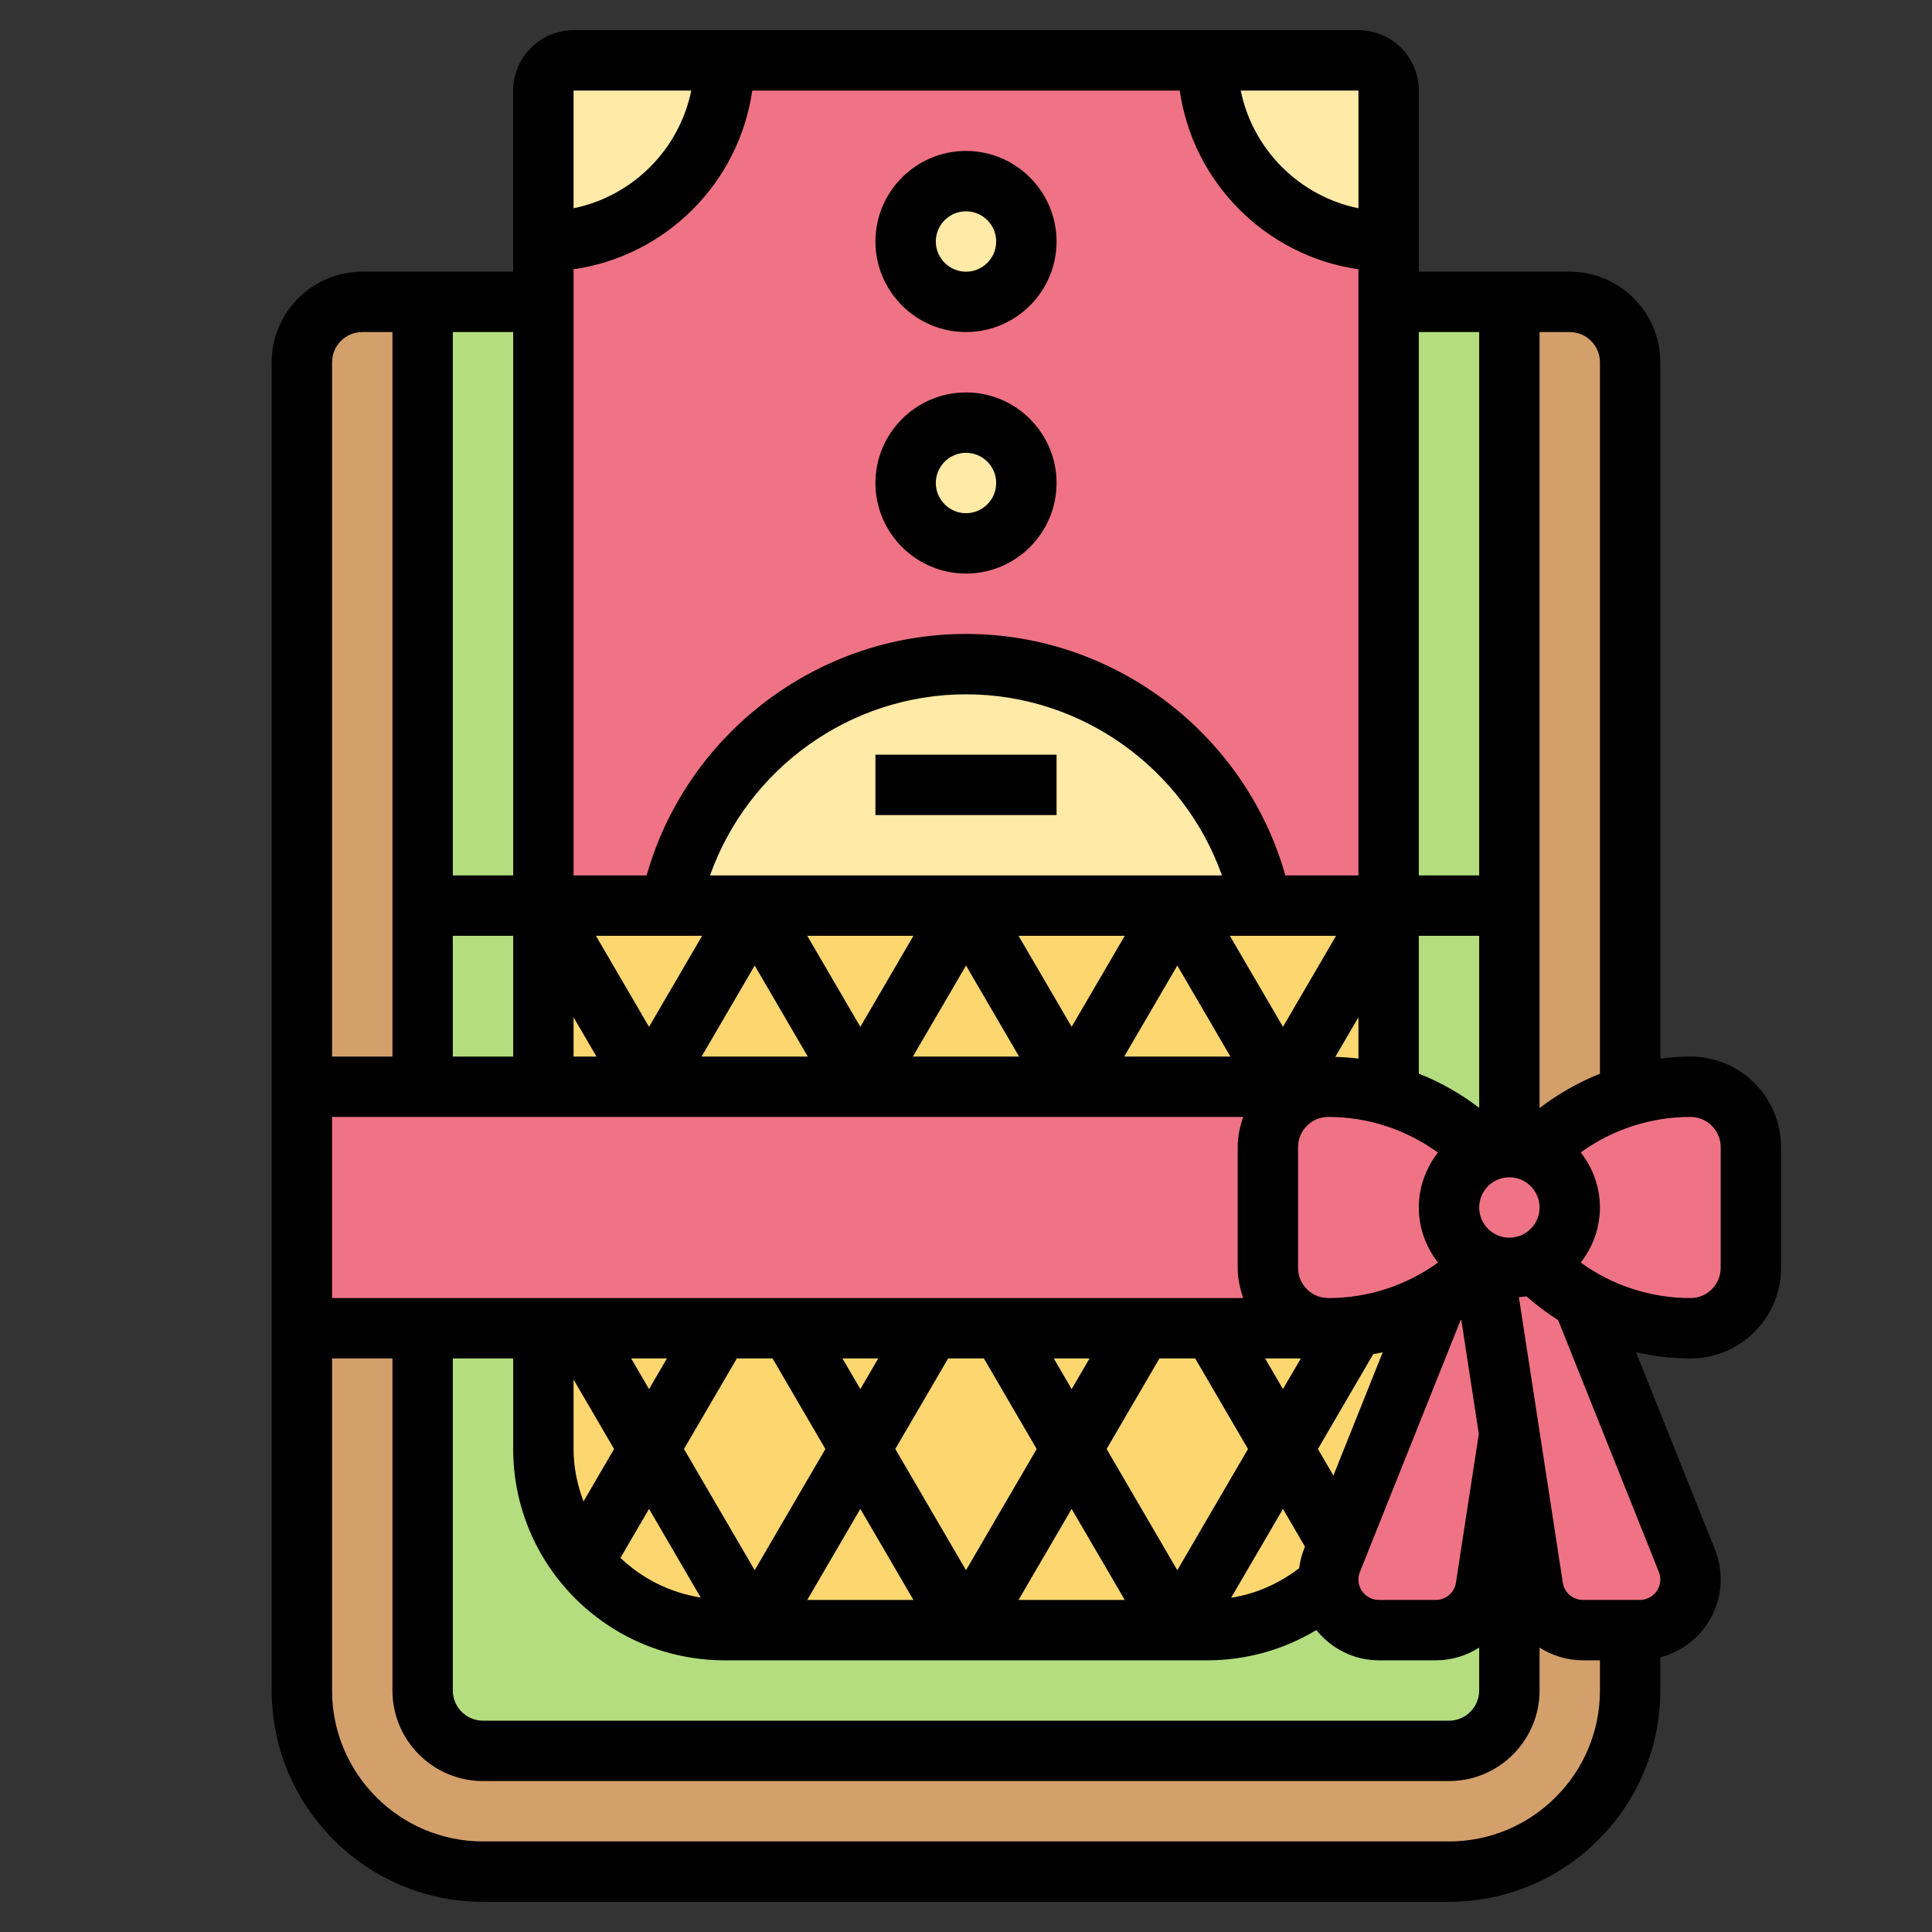 <svg xmlns="http://www.w3.org/2000/svg" id="_x33_0" height="512" viewBox="0 0 64 64" width="512"><rect x="0" y="0" width="64" height="64" fill="#333333" stroke="none"/><g><g><g><path d="m50.82 38.18c-.25-.12-.53-.18-.82-.18v-8-20h2c1.1 0 2 .9 2 2v24.28c-2.29 1.1-2.73 1.45-3.12 1.84z" fill="#d3a06c"></path></g><g><path d="m50 56v-8.48l.78 5.06c.13.82.83 1.42 1.66 1.42h1.56v2c0 3.31-2.69 6-6 6h-32c-3.31 0-6-2.69-6-6v-12h4v12c0 1.1.9 2 2 2h32c1.1 0 2-.9 2-2z" fill="#d3a06c"></path></g><g><path d="m14 30v6h-4v-24c0-1.1.9-2 2-2h2z" fill="#d3a06c"></path></g><g><path d="m50 38c-.29 0-.57.06-.82.18l-.06-.06c-.39-.39-.83-.74-3.12-1.84v-6.28h4z" fill="#b4dd7f"></path></g><g><path d="m50 47.52v8.48c0 1.1-.9 2-2 2h-32c-1.1 0-2-.9-2-2v-12h4v4c0 1.42.49 2.72 1.31 3.74v.01c1.11 1.37 2.8 2.25 4.69 2.25h1 7 7 1c1.54 0 2.95-.58 4.01-1.54.07.87.79 1.54 1.67 1.54h1.88c.83 0 1.53-.6 1.66-1.42z" fill="#b4dd7f"></path></g><g><path d="m14 30h4v6h-4z" fill="#b4dd7f"></path></g><g><path d="m46 10h4v20h-4z" fill="#b4dd7f"></path></g><g><path d="m14 10h4v20h-4z" fill="#b4dd7f"></path></g><g><path d="m44.86 43.95v-.01c.96-.11 1.88-.41 2.72-.89l-3.24 8.1-1.84-3.15z" fill="#fcd770"></path></g><g><path d="m37.83 44h2.34l2.33 4-3.5 6-3.5-6z" fill="#fcd770"></path></g><g><path d="m44 44c.29 0 .57-.02.86-.06v.01l-2.36 4.05-2.33-4z" fill="#fcd770"></path></g><g><path d="m42.5 48 1.84 3.15-.22.55c-.08.2-.12.41-.12.62 0 .05 0 .1.01.14-1.06.96-2.47 1.54-4.01 1.54h-1z" fill="#fcd770"></path></g><g><path d="m35.5 48 3.5 6h-7z" fill="#fcd770"></path></g><g><path d="m37.83 44-2.33 4-2.33-4z" fill="#fcd770"></path></g><g><path d="m30.83 44-2.33 4-2.33-4z" fill="#fcd770"></path></g><g><path d="m30.83 44h2.34l2.33 4-3.5 6-3.5-6z" fill="#fcd770"></path></g><g><path d="m28.5 48 3.5 6h-7z" fill="#fcd770"></path></g><g><path d="m21.5 48 3.5 6h-1c-1.89 0-3.58-.88-4.69-2.25v-.01z" fill="#fcd770"></path></g><g><path d="m26.17 44 2.33 4-3.5 6-3.5-6 2.33-4z" fill="#fcd770"></path></g><g><path d="m23.83 44-2.33 4-2.33-4z" fill="#fcd770"></path></g><g><path d="m19.17 44 2.33 4-2.19 3.74c-.82-1.02-1.31-2.32-1.31-3.74v-4z" fill="#fcd770"></path></g><g><path d="m46 30v6.28c-.65-.18-1.32-.28-2-.28h-1.5z" fill="#fcd770"></path></g><g><path d="m39 30-3.5 6-3.5-6z" fill="#fcd770"></path></g><g><path d="m41.8 30h4.2l-3.5 6-3.5-6z" fill="#fcd770"></path></g><g><path d="m39 30 3.5 6h-7z" fill="#fcd770"></path></g><g><path d="m32 30 3.5 6h-7z" fill="#fcd770"></path></g><g><path d="m32 30-3.5 6-3.5-6z" fill="#fcd770"></path></g><g><path d="m25 30 3.5 6h-7z" fill="#fcd770"></path></g><g><path d="m22.2 30h2.8l-3.5 6-3.5-6z" fill="#fcd770"></path></g><g><path d="m18 30 3.5 6h-3.5z" fill="#fcd770"></path></g><g><path d="m40.17 44h-2.34-4.66-2.34-4.66-2.34-4.66-1.17-4-4v-8h4 4 3.5 7 7 7 1.5c-1.1 0-2 .9-2 2v4c0 .55.22 1.05.59 1.41.36.37.86.59 1.41.59z" fill="#ef7385"></path></g><g><path d="m49.18 41.82c.25.12.53.18.82.18s.57-.06.82-.18l.06.06c.46.46.98.86 1.54 1.17l3.46 8.65c.08.2.12.41.12.62 0 .93-.75 1.68-1.68 1.68h-.32-1.56c-.83 0-1.53-.6-1.66-1.42l-.78-5.06v-.02l-.87-5.62v-.01z" fill="#ef7385"></path></g><g><path d="m49.13 41.88.87 5.62v.02l-.78 5.06c-.13.82-.83 1.42-1.66 1.42h-1.88c-.88 0-1.6-.67-1.67-1.54-.01-.04-.01-.09-.01-.14 0-.21.04-.42.12-.62l.22-.55 3.24-8.1c.56-.31 1.08-.71 1.54-1.17z" fill="#ef7385"></path></g><g><path d="m49.18 38.18c.25-.12.53-.18.82-.18s.57.06.82.18c.69.31 1.18 1.01 1.18 1.82s-.49 1.51-1.18 1.82c-.25.12-.53.18-.82.18s-.57-.06-.82-.18c-.69-.31-1.18-1.01-1.18-1.82s.49-1.51 1.18-1.82z" fill="#ef7385"></path></g><g><path d="m58 38v4c0 .55-.22 1.05-.59 1.41-.36.37-.86.59-1.41.59-1.27 0-2.5-.33-3.58-.95-.56-.31-1.08-.71-1.54-1.17l-.06-.06c.69-.31 1.18-1.01 1.18-1.82s-.49-1.51-1.18-1.82l.06-.06c.39-.39.83-.74 3.12-1.84.65-.18 1.32-.28 2-.28 1.1 0 2 .9 2 2z" fill="#ef7385"></path></g><g><path d="m48 40c0 .81.49 1.51 1.18 1.82l-.05.05v.01h-.01c-.46.46-.98.86-1.54 1.17-.84.48-1.76.78-2.72.89-.29.04-.57.06-.86.06-.55 0-1.05-.22-1.41-.59-.37-.36-.59-.86-.59-1.41v-4c0-1.1.9-2 2-2 .68 0 1.35.1 2 .28 2.29 1.1 2.73 1.45 3.12 1.84l.06.06c-.69.31-1.18 1.01-1.18 1.82z" fill="#ef7385"></path></g><g><path d="m46 10v20h-4.2c-.93-4.56-4.96-8-9.8-8s-8.87 3.44-9.8 8h-4.2v-20-2c3.31 0 6-2.69 6-6h16c0 3.31 2.69 6 6 6zm-12-2c0-1.1-.9-2-2-2s-2 .9-2 2 .9 2 2 2 2-.9 2-2zm0 8c0-1.1-.9-2-2-2s-2 .9-2 2 .9 2 2 2 2-.9 2-2z" fill="#ef7385"></path></g><g><path d="m46 3v5c-3.31 0-6-2.69-6-6h5c.55 0 1 .45 1 1z" fill="#ffeaa7"></path></g><g><path d="m19 2h5c0 3.31-2.69 6-6 6v-5c0-.55.45-1 1-1z" fill="#ffeaa7"></path></g><g><circle cx="32" cy="8" fill="#ffeaa7" r="2"></circle></g><g><circle cx="32" cy="16" fill="#ffeaa7" r="2"></circle></g><g><path d="m39 30h-7-7-2.8c.93-4.56 4.96-8 9.8-8s8.87 3.44 9.8 8z" fill="#ffeaa7"></path></g></g><g><path d="m32 11c1.654 0 3-1.346 3-3s-1.346-3-3-3-3 1.346-3 3 1.346 3 3 3zm0-4c.551 0 1 .449 1 1s-.449 1-1 1-1-.449-1-1 .449-1 1-1z"></path><path d="m32 19c1.654 0 3-1.346 3-3s-1.346-3-3-3-3 1.346-3 3 1.346 3 3 3zm0-4c.551 0 1 .449 1 1s-.449 1-1 1-1-.449-1-1 .449-1 1-1z"></path><path d="m29 25h6v2h-6z"></path><path d="m56 35c-.337 0-.67.027-1 .067v-23.067c0-1.654-1.346-3-3-3h-5v-6c0-1.103-.897-2-2-2h-26c-1.103 0-2 .897-2 2v6h-5c-1.654 0-3 1.346-3 3v44c0 3.86 3.14 7 7 7h32c3.86 0 7-3.14 7-7v-1.098c1.147-.302 2-1.339 2-2.58 0-.343-.064-.678-.191-.994l-2.613-6.533c.586.131 1.189.205 1.804.205 1.654 0 3-1.346 3-3v-4c0-1.654-1.346-3-3-3zm-3-23v23.571c-.708.279-1.378.66-2 1.136v-25.707h1c.551 0 1 .449 1 1zm-38 19h2v4h-2zm9.92-28h14.16c.44 3.059 2.861 5.48 5.92 5.92v20.08h-2.42c-1.325-4.681-5.646-8-10.58-8s-9.255 3.319-10.58 8h-2.42v-20.08c3.059-.44 5.48-2.861 5.92-5.92zm24.068 44.5-.758 4.926c-.051.333-.333.574-.669.574h-1.884c-.373 0-.677-.304-.677-.677 0-.086.016-.17.049-.251l3.336-8.341c.007-.005.015-.009.022-.013zm-5.988-5.5v-4c0-.551.449-1 1-1 1.311 0 2.558.407 3.632 1.179-.39.507-.632 1.133-.632 1.821 0 .69.243 1.318.636 1.825-1.054.759-2.312 1.175-3.636 1.175-.551 0-1-.449-1-1zm1.234-6.989.766-1.312v1.368c-.253-.031-.508-.048-.766-.056zm-1.734-.996-1.759-3.015h3.518zm-18.979-5.015c1.253-3.538 4.637-6 8.479-6s7.226 2.462 8.479 6zm13.738 2-1.759 3.015-1.759-3.015zm-7 0-1.759 3.015-1.759-3.015zm-7 0-1.759 3.015-1.759-3.015zm-3.5 4h-.759v-1.301zm5.241-3.015 1.759 3.015h-3.518zm7 0 1.759 3.015h-3.518zm7 0 1.759 3.015h-3.518zm6.488 12.876c.106-.019.211-.042.316-.065l-1.633 4.084-.513-.88zm-2.396.139-.592 1.015-.592-1.015zm-3.5 0 1.75 3-2.342 4.015-2.342-4.015 1.75-3zm-4.092 1.016-.592-1.016h1.185zm-2.908-1.016 1.75 3-2.342 4.015-2.342-4.015 1.75-3zm-4.092 1.016-.592-1.016h1.185zm-2.908-1.016 1.75 3-2.342 4.015-2.342-4.015 1.75-3zm-4.092 1.016-.592-1.016h1.185zm-2.171 3.721c-.203-.543-.329-1.124-.329-1.737v-2.301l1.342 2.301zm2.171.248 1.712 2.936c-1.022-.164-1.941-.629-2.658-1.314zm7 0 1.759 3.015h-3.518zm7 0 1.759 3.015h-3.518zm7 0 .729 1.25-.037.093c-.08.2-.126.409-.156.62-.663.51-1.431.85-2.253.98zm7.5-8.985c-.551 0-1-.449-1-1s.449-1 1-1 1 .449 1 1-.449 1-1 1zm-1-4.301c-.616-.472-1.287-.853-2-1.132v-4.567h2zm-7.816.301c-.112.314-.184.648-.184 1v4c0 .352.072.686.184 1h-30.184v-6zm-26.184 8h2v3c0 3.86 3.14 7 7 7h16c1.282 0 2.525-.351 3.606-1.002.491.606 1.232 1.002 2.071 1.002h1.884c.53 0 1.022-.156 1.439-.422v1.422c0 .551-.449 1-1 1h-32c-.551 0-1-.449-1-1zm34-34v18h-2v-18zm-4-4.101c-1.956-.399-3.5-1.943-3.899-3.899h3.899zm-22.101-3.899c-.399 1.956-1.943 3.5-3.899 3.899v-3.899zm-5.899 26h-2v-18h2zm-5-18h1v24h-2v-23c0-.551.449-1 1-1zm36 50h-32c-2.757 0-5-2.243-5-5v-11h2v11c0 1.654 1.346 3 3 3h32c1.654 0 3-1.346 3-3v-1.422c.417.266.909.422 1.439.422h.561v1c0 2.757-2.243 5-5 5zm6.952-8.927c.032.08.048.164.048.25 0 .373-.304.677-.677.677h-1.884c-.336 0-.618-.241-.669-.574l-1.455-9.458c.084-.009.17-.01.251-.025.332.292.682.556 1.05.788zm2.048-10.073c0 .551-.449 1-1 1-1.324 0-2.582-.416-3.636-1.175.393-.507.636-1.135.636-1.825s-.243-1.318-.636-1.825c1.054-.759 2.312-1.175 3.636-1.175.551 0 1 .449 1 1z"></path></g></g></svg>